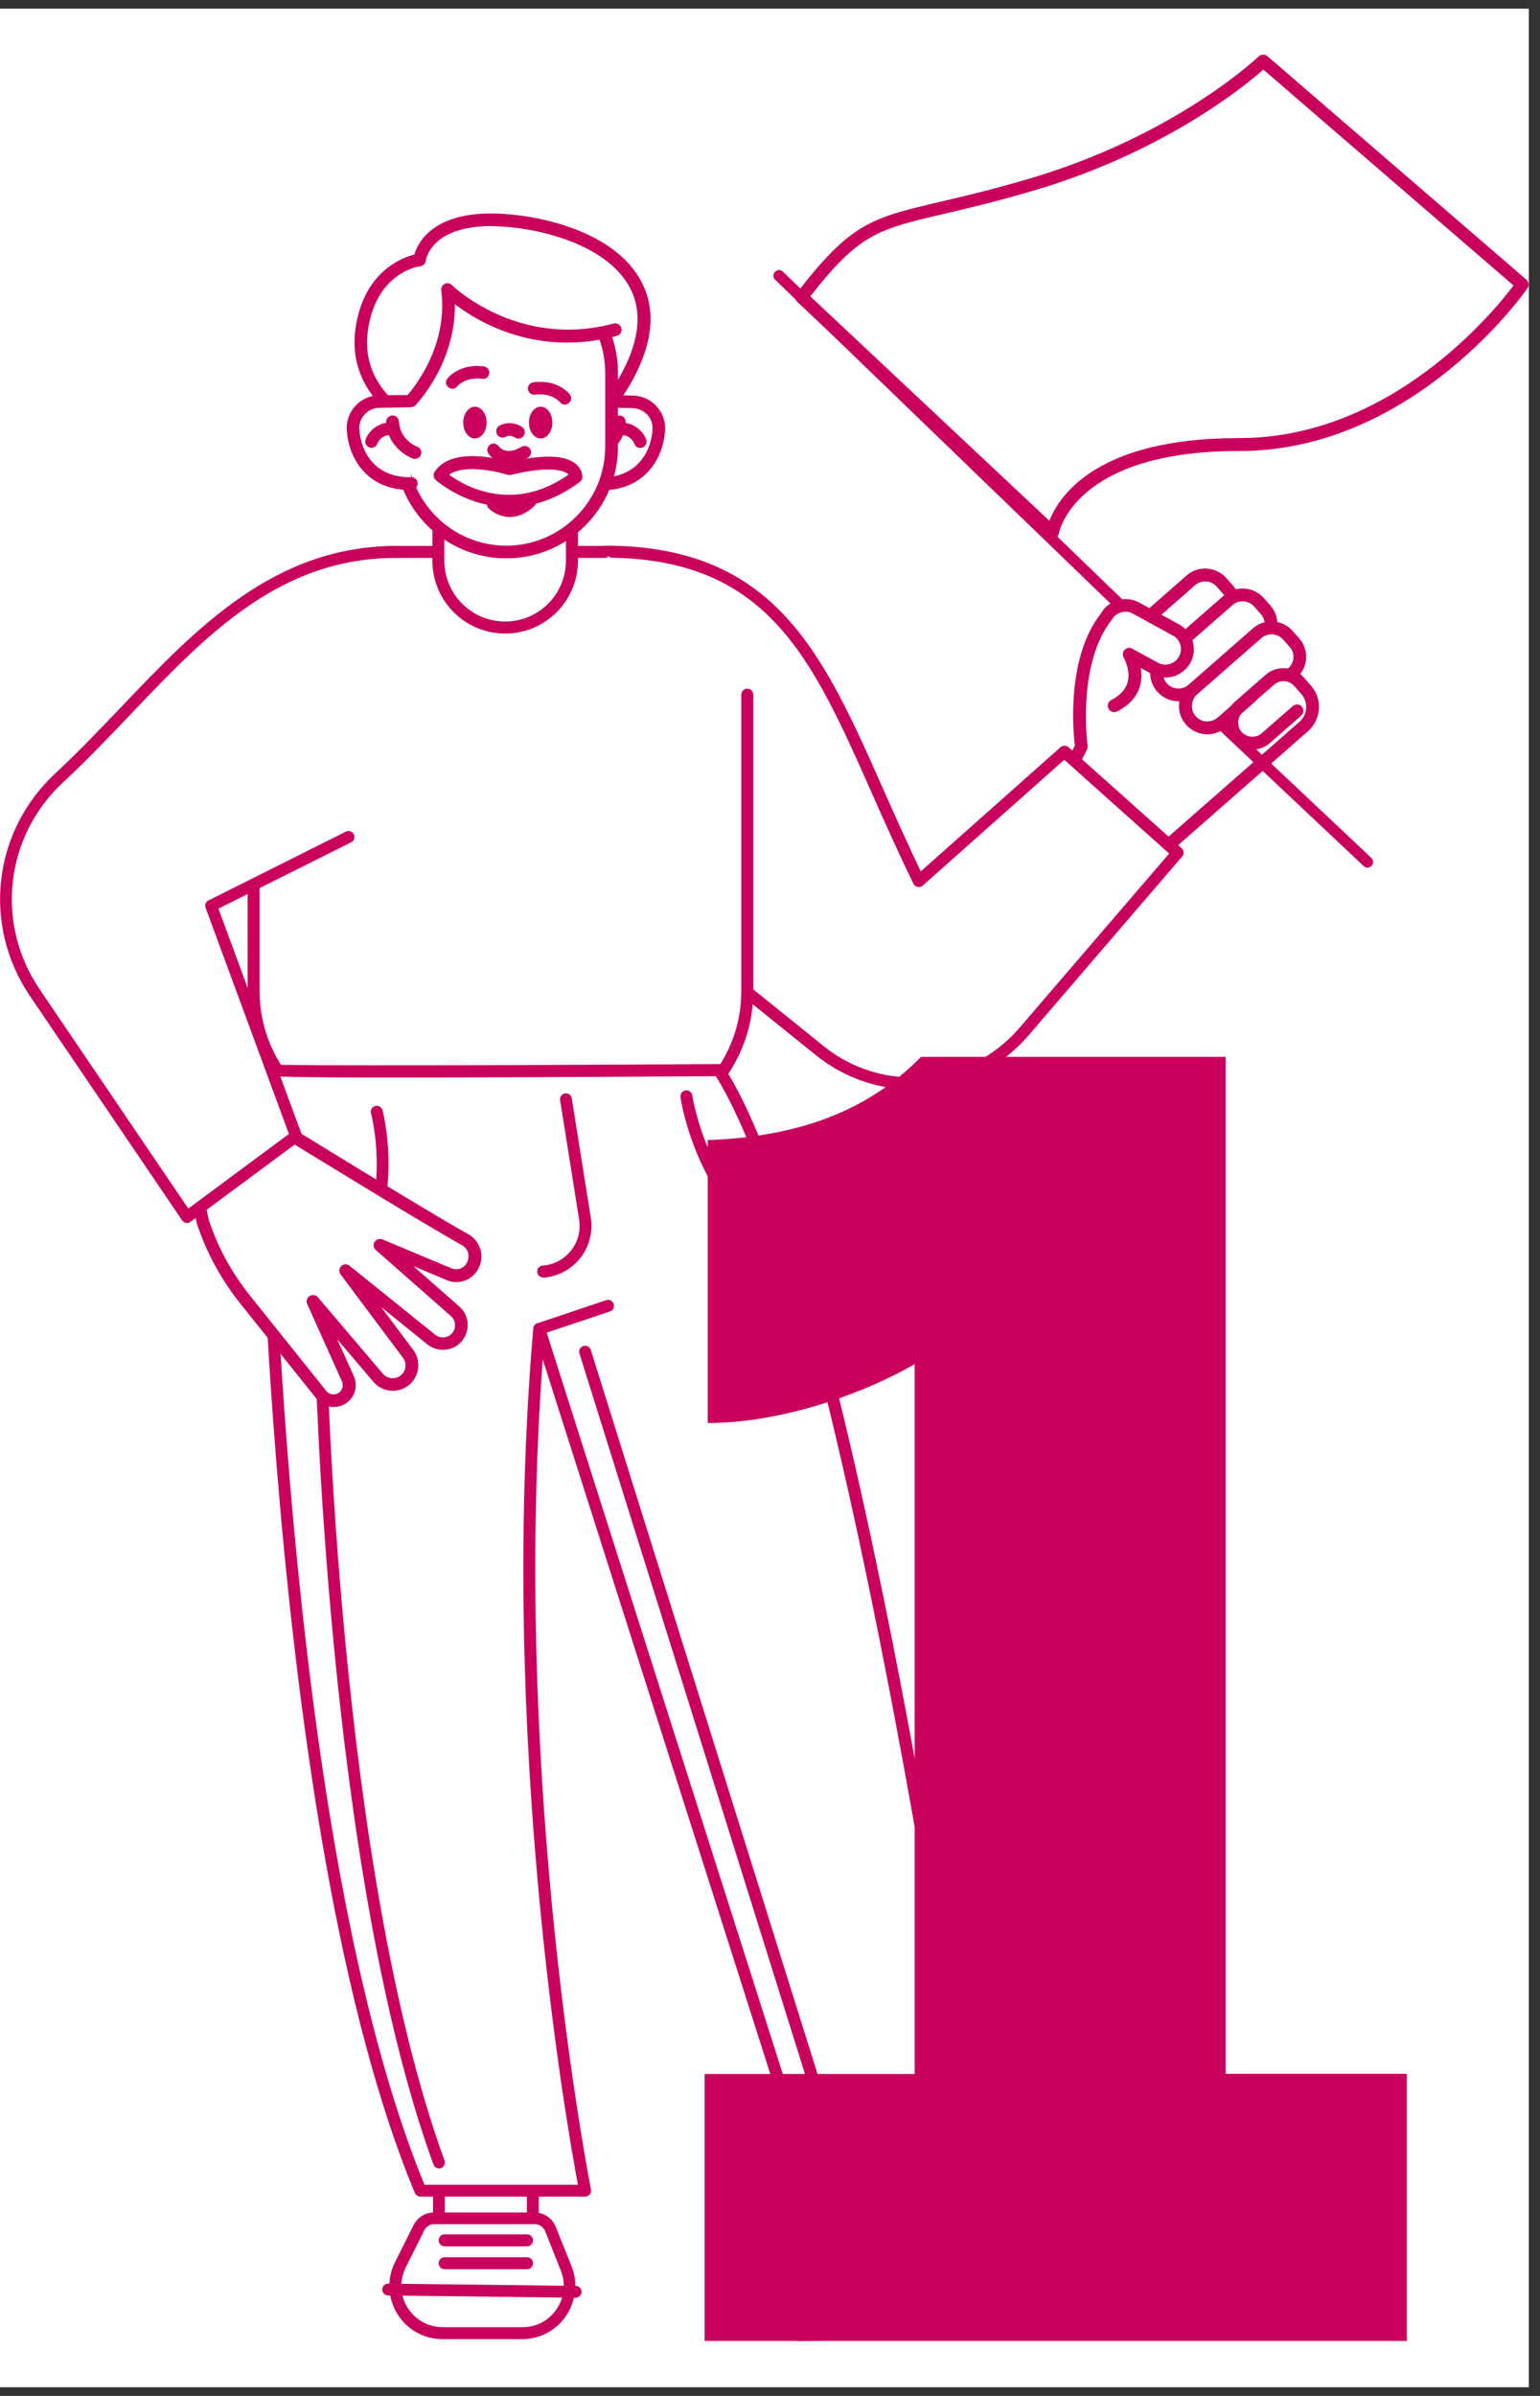 <?xml version="1.0" encoding="UTF-8"?>
<svg xmlns="http://www.w3.org/2000/svg" xmlns:xlink="http://www.w3.org/1999/xlink" width="90" zoomAndPan="magnify" viewBox="0 0 67.5 105" height="140" preserveAspectRatio="xMidYMid meet" version="1.0">
  <rect x="0" y="0" width="67.5" height="105" fill="#333333" stroke="none"/>
  <defs>
    <clipPath id="95f0840dc9">
      <path d="M 0 0.387 L 67.004 0.387 L 67.004 104.613 L 0 104.613 Z M 0 0.387 " clip-rule="nonzero"></path>
    </clipPath>
    <clipPath id="5358635349">
      <path d="M 35 2.156 L 67 2.156 L 67 24 L 35 24 Z M 35 2.156 " clip-rule="nonzero"></path>
    </clipPath>
    <clipPath id="6e8199cacf">
      <path d="M 34 2.156 L 67 2.156 L 67 24 L 34 24 Z M 34 2.156 " clip-rule="nonzero"></path>
    </clipPath>
    <clipPath id="3b35858dad">
      <path d="M 17 97 L 25 97 L 25 102.66 L 17 102.66 Z M 17 97 " clip-rule="nonzero"></path>
    </clipPath>
    <clipPath id="dd3b53993a">
      <path d="M 17 96 L 26 96 L 26 102.66 L 17 102.66 Z M 17 96 " clip-rule="nonzero"></path>
    </clipPath>
    <clipPath id="6600a27358">
      <path d="M 34 97 L 49 97 L 49 102.66 L 34 102.66 Z M 34 97 " clip-rule="nonzero"></path>
    </clipPath>
    <clipPath id="30cdc4a313">
      <path d="M 33 97 L 50 97 L 50 102.66 L 33 102.66 Z M 33 97 " clip-rule="nonzero"></path>
    </clipPath>
    <clipPath id="45a14037af">
      <path d="M 30 46 L 62 46 L 62 102.66 L 30 102.66 Z M 30 46 " clip-rule="nonzero"></path>
    </clipPath>
  </defs>
  <g clip-path="url(#95f0840dc9)">
    <path fill="#ffffff" d="M 0 0.387 L 67.004 0.387 L 67.004 104.613 L 0 104.613 Z M 0 0.387 " fill-opacity="1" fill-rule="nonzero"></path>
    <path fill="#ffffff" d="M 0 0.387 L 67.004 0.387 L 67.004 104.613 L 0 104.613 Z M 0 0.387 " fill-opacity="1" fill-rule="nonzero"></path>
  </g>
  <path fill="#ca005d" d="M 50.402 28.027 C 50.34 28.027 50.277 28 50.23 27.953 L 33.973 12.258 C 33.875 12.164 33.875 12.008 33.973 11.91 C 34.066 11.812 34.223 11.805 34.32 11.91 L 50.578 27.605 C 50.676 27.699 50.676 27.855 50.578 27.953 C 50.531 28.008 50.465 28.035 50.402 28.035 Z M 50.402 28.027 " fill-opacity="1" fill-rule="nonzero"></path>
  <g clip-path="url(#5358635349)">
    <path fill="#ffffff" d="M 55.367 2.676 C 55.367 2.676 51.773 6.148 45.242 8.078 C 38.711 10 38.266 8.957 35.137 13.02 L 46.148 23.34 C 46.148 23.34 46.707 19.477 54.324 19.484 C 61.938 19.488 66.727 12.473 66.727 12.473 Z M 55.367 2.676 " fill-opacity="1" fill-rule="nonzero"></path>
  </g>
  <g clip-path="url(#6e8199cacf)">
    <path fill="#ca005d" d="M 46.141 23.625 C 46.07 23.625 46.004 23.598 45.949 23.551 L 34.945 13.23 C 34.84 13.129 34.828 12.965 34.914 12.855 C 37.301 9.758 38.207 9.547 41.207 8.844 C 42.223 8.609 43.496 8.309 45.164 7.816 C 51.543 5.926 55.137 2.504 55.172 2.473 C 55.277 2.375 55.441 2.367 55.551 2.461 L 66.906 12.258 C 67.012 12.348 67.035 12.512 66.949 12.633 C 66.906 12.703 61.996 19.766 54.324 19.766 C 54.312 19.766 54.297 19.766 54.285 19.766 C 47.066 19.766 46.418 23.348 46.41 23.383 C 46.398 23.484 46.324 23.57 46.227 23.605 C 46.195 23.617 46.168 23.617 46.133 23.617 Z M 35.512 12.984 L 45.996 22.824 C 46.418 21.742 48.062 19.199 54.285 19.199 C 54.297 19.199 54.312 19.199 54.324 19.199 C 60.965 19.199 65.48 13.656 66.34 12.512 L 55.375 3.051 C 54.543 3.785 51.012 6.668 45.32 8.348 C 43.641 8.844 42.359 9.141 41.332 9.383 C 38.477 10.051 37.664 10.242 35.512 12.992 Z M 35.512 12.984 " fill-opacity="1" fill-rule="nonzero"></path>
  </g>
  <path fill="#ffffff" d="M 51.062 27.332 L 49.441 26.578 L 48.746 26.762 L 47.98 27.758 L 47.133 29.824 L 47.348 32.777 L 46.461 34.609 L 49.582 38.488 L 57.168 31.832 L 57.645 30.906 L 56.957 29.871 L 55.605 28.82 Z M 51.062 27.332 " fill-opacity="1" fill-rule="nonzero"></path>
  <path fill="#ffffff" d="M 51.457 28.633 C 51.062 28.98 50.453 28.938 50.105 28.539 C 49.758 28.145 49.797 27.535 50.191 27.188 L 52.184 25.434 C 52.578 25.086 53.191 25.125 53.539 25.52 L 53.824 25.848 C 54.168 26.234 54.129 26.832 53.742 27.176 L 53.617 27.277 " fill-opacity="1" fill-rule="nonzero"></path>
  <path fill="#ca005d" d="M 50.828 29.148 C 50.48 29.148 50.137 29.004 49.895 28.73 C 49.441 28.219 49.496 27.43 50.008 26.977 L 52 25.227 C 52.512 24.773 53.301 24.824 53.754 25.336 L 54.043 25.664 C 54.488 26.172 54.438 26.945 53.93 27.383 L 53.805 27.488 C 53.688 27.586 53.512 27.582 53.414 27.461 C 53.312 27.344 53.32 27.168 53.438 27.07 L 53.562 26.965 C 53.832 26.727 53.867 26.309 53.621 26.039 L 53.332 25.711 C 53.086 25.43 52.656 25.402 52.375 25.652 L 50.379 27.402 C 50.098 27.652 50.074 28.078 50.316 28.363 C 50.566 28.645 50.992 28.672 51.273 28.426 C 51.391 28.328 51.57 28.336 51.668 28.453 C 51.773 28.57 51.758 28.75 51.641 28.848 C 51.406 29.051 51.117 29.156 50.828 29.156 Z M 50.828 29.148 " fill-opacity="1" fill-rule="nonzero"></path>
  <path fill="#ffffff" d="M 52.289 30.219 C 51.898 30.566 51.285 30.527 50.938 30.129 C 50.59 29.734 50.629 29.125 51.023 28.773 L 53.832 26.312 C 54.227 25.965 54.836 26.008 55.184 26.398 L 55.473 26.727 C 55.816 27.113 55.773 27.711 55.387 28.055 L 55.27 28.16 " fill-opacity="1" fill-rule="nonzero"></path>
  <path fill="#ca005d" d="M 51.66 30.73 C 51.66 30.73 51.609 30.73 51.574 30.73 C 51.246 30.711 50.945 30.559 50.723 30.312 C 50.27 29.801 50.32 29.012 50.832 28.559 L 53.641 26.098 C 54.152 25.645 54.941 25.699 55.395 26.211 L 55.684 26.539 C 56.129 27.043 56.078 27.816 55.57 28.258 L 55.445 28.363 C 55.328 28.469 55.152 28.453 55.055 28.336 C 54.949 28.219 54.961 28.039 55.078 27.941 L 55.203 27.836 C 55.48 27.602 55.508 27.18 55.262 26.91 L 54.973 26.582 C 54.727 26.301 54.297 26.273 54.016 26.523 L 51.207 28.984 C 50.926 29.234 50.898 29.66 51.141 29.945 C 51.262 30.082 51.426 30.16 51.609 30.172 C 51.793 30.191 51.961 30.129 52.102 30.008 C 52.219 29.91 52.395 29.918 52.492 30.035 C 52.598 30.152 52.586 30.332 52.469 30.43 C 52.238 30.625 51.957 30.738 51.652 30.738 Z M 51.66 30.73 " fill-opacity="1" fill-rule="nonzero"></path>
  <path fill="#ffffff" d="M 56.531 29.602 L 56.648 29.496 C 57.035 29.156 57.074 28.566 56.734 28.172 L 56.445 27.844 C 56.098 27.449 55.488 27.41 55.094 27.758 L 52.285 30.219 C 51.891 30.566 51.844 31.176 52.199 31.57 C 52.547 31.965 53.156 32.004 53.551 31.656 L 54.855 30.508 " fill-opacity="1" fill-rule="nonzero"></path>
  <path fill="#ca005d" d="M 52.922 32.176 C 52.922 32.176 52.867 32.176 52.836 32.176 C 52.508 32.156 52.199 32.004 51.98 31.754 C 51.766 31.504 51.652 31.191 51.68 30.855 C 51.699 30.527 51.852 30.227 52.102 30.004 L 54.91 27.543 C 55.422 27.09 56.207 27.141 56.66 27.652 L 56.949 27.98 C 57.391 28.488 57.344 29.254 56.84 29.699 L 56.715 29.805 C 56.594 29.902 56.418 29.891 56.32 29.781 C 56.215 29.66 56.227 29.484 56.348 29.387 L 56.473 29.281 C 56.738 29.043 56.773 28.625 56.531 28.355 L 56.242 28.027 C 55.992 27.746 55.566 27.719 55.281 27.969 L 52.473 30.43 C 52.336 30.547 52.258 30.711 52.246 30.895 C 52.23 31.078 52.289 31.25 52.41 31.387 C 52.527 31.523 52.691 31.605 52.875 31.617 C 53.051 31.617 53.23 31.57 53.367 31.453 L 54.672 30.305 C 54.789 30.207 54.969 30.211 55.066 30.332 C 55.172 30.449 55.16 30.625 55.039 30.723 L 53.734 31.871 C 53.504 32.07 53.223 32.18 52.922 32.18 Z M 52.922 32.176 " fill-opacity="1" fill-rule="nonzero"></path>
  <path fill="#ffffff" d="M 48.984 28.363 L 50.926 29.367 L 51.734 29.188 L 52.121 28.422 L 51.551 27.605 L 49.797 26.648 Z M 48.984 28.363 " fill-opacity="1" fill-rule="nonzero"></path>
  <path fill="#ca005d" d="M 49.582 38.77 C 49.582 38.77 49.566 38.77 49.555 38.77 C 49.477 38.762 49.41 38.723 49.355 38.664 L 46.238 34.785 C 46.176 34.703 46.16 34.582 46.207 34.484 L 47.113 32.672 C 47.039 32.082 46.727 28.801 48.27 26.867 C 48.398 26.617 48.66 26.406 48.984 26.309 C 49.305 26.211 49.641 26.25 49.93 26.406 L 51.68 27.363 C 51.969 27.523 52.18 27.785 52.277 28.098 C 52.371 28.422 52.336 28.754 52.18 29.043 C 52.02 29.332 51.758 29.543 51.438 29.641 C 51.117 29.734 50.781 29.699 50.492 29.543 L 50 29.273 C 50.039 29.512 50.047 29.785 49.969 30.062 C 49.836 30.527 49.5 30.906 48.969 31.176 C 48.832 31.25 48.66 31.195 48.59 31.059 C 48.516 30.922 48.57 30.75 48.707 30.68 C 49.09 30.48 49.332 30.227 49.422 29.91 C 49.574 29.379 49.258 28.828 49.254 28.82 C 49.188 28.711 49.207 28.57 49.293 28.48 C 49.375 28.387 49.516 28.367 49.625 28.426 L 50.754 29.043 C 50.914 29.129 51.098 29.148 51.273 29.098 C 51.449 29.043 51.59 28.934 51.68 28.77 C 51.766 28.609 51.785 28.426 51.734 28.25 C 51.68 28.078 51.57 27.934 51.406 27.852 L 49.652 26.891 C 49.496 26.805 49.312 26.785 49.133 26.84 C 48.957 26.891 48.82 27.004 48.727 27.168 C 47.191 29.109 47.664 32.641 47.672 32.68 C 47.676 32.738 47.672 32.793 47.645 32.844 L 46.777 34.57 L 49.602 38.082 L 56.965 31.625 C 57.133 31.473 57.238 31.262 57.25 31.039 C 57.266 30.809 57.191 30.594 57.043 30.422 L 56.727 30.062 C 56.496 29.805 56.102 29.781 55.848 30.004 L 54.48 31.195 C 54.227 31.426 54.199 31.82 54.422 32.078 C 54.652 32.332 55.047 32.359 55.301 32.137 L 56.668 30.941 C 56.785 30.844 56.965 30.848 57.062 30.969 C 57.16 31.086 57.152 31.262 57.035 31.359 L 55.672 32.555 C 55.18 32.988 54.43 32.938 53.996 32.445 C 53.562 31.953 53.617 31.203 54.109 30.77 L 55.473 29.574 C 55.965 29.145 56.715 29.195 57.148 29.688 L 57.461 30.047 C 57.711 30.332 57.836 30.699 57.809 31.07 C 57.785 31.445 57.613 31.793 57.332 32.043 L 49.746 38.699 C 49.691 38.742 49.625 38.77 49.559 38.77 Z M 49.582 38.77 " fill-opacity="1" fill-rule="nonzero"></path>
  <path fill="#ca005d" d="M 59.941 38.023 C 59.883 38.023 59.816 38.004 59.773 37.957 L 53.301 31.859 C 53.203 31.77 53.195 31.609 53.289 31.512 C 53.379 31.414 53.539 31.406 53.637 31.5 L 60.105 37.594 C 60.203 37.688 60.211 37.844 60.121 37.941 C 60.074 37.996 60.008 38.023 59.941 38.023 Z M 59.941 38.023 " fill-opacity="1" fill-rule="nonzero"></path>
  <path fill="#ffffff" d="M 26.5 24.188 C 35.301 24.188 36.363 30.652 40.254 38.625 L 46.633 32.957 L 51.594 37.387 L 44.863 45.223 C 42.59 47.867 38.633 48.227 35.918 46.043 L 28.027 39.688 " fill-opacity="1" fill-rule="nonzero"></path>
  <path fill="#ca005d" d="M 39.98 47.742 C 38.504 47.742 37.012 47.25 35.766 46.246 L 27.879 39.891 C 27.766 39.801 27.746 39.637 27.84 39.523 C 27.93 39.414 28.094 39.395 28.207 39.484 L 36.094 45.84 C 38.711 47.949 42.484 47.602 44.68 45.051 L 51.246 37.406 L 46.648 33.297 L 40.445 38.809 C 40.387 38.863 40.301 38.887 40.223 38.867 C 40.145 38.855 40.078 38.805 40.039 38.73 C 39.375 37.371 38.797 36.074 38.238 34.812 C 35.574 28.789 33.645 24.438 26.512 24.438 C 26.367 24.438 26.25 24.32 26.25 24.176 C 26.25 24.031 26.367 23.914 26.512 23.914 C 33.988 23.914 36.074 28.633 38.719 34.598 C 39.23 35.75 39.762 36.945 40.359 38.188 L 46.484 32.746 C 46.582 32.66 46.73 32.66 46.832 32.746 L 51.793 37.176 C 51.898 37.266 51.91 37.43 51.816 37.535 L 45.086 45.371 C 43.754 46.922 41.883 47.723 40 47.723 Z M 39.98 47.742 " fill-opacity="1" fill-rule="nonzero"></path>
  <path fill="#ffffff" d="M 32.754 30.441 L 32.754 43.449 C 32.754 46.887 29.938 49.703 26.5 49.703 L 17.363 49.703 C 13.926 49.703 11.109 46.887 11.109 43.449 L 11.109 30.441 C 11.109 27.004 13.926 24.188 17.363 24.188 L 26.5 24.188 " fill-opacity="1" fill-rule="nonzero"></path>
  <path fill="#ca005d" d="M 26.5 49.961 L 17.371 49.961 C 13.781 49.961 10.855 47.039 10.855 43.441 L 10.855 30.438 C 10.855 26.848 13.773 23.926 17.371 23.926 L 26.5 23.926 C 26.645 23.926 26.762 24.043 26.762 24.188 C 26.762 24.332 26.645 24.449 26.5 24.449 L 17.371 24.449 C 14.062 24.449 11.379 27.141 11.379 30.441 L 11.379 43.449 C 11.379 46.758 14.07 49.441 17.371 49.441 L 26.5 49.441 C 29.809 49.441 32.492 46.75 32.492 43.449 L 32.492 30.441 C 32.492 30.297 32.609 30.18 32.754 30.18 C 32.898 30.18 33.016 30.297 33.016 30.441 L 33.016 43.449 C 33.016 47.039 30.098 49.965 26.5 49.965 Z M 26.5 49.961 " fill-opacity="1" fill-rule="nonzero"></path>
  <path fill="#ffffff" d="M 22.141 27.504 C 20.527 27.504 19.215 26.191 19.215 24.574 L 19.215 18.723 C 19.215 17.105 20.527 15.793 22.141 15.793 C 23.758 15.793 25.07 17.105 25.07 18.723 L 25.07 24.574 C 25.07 26.191 23.758 27.504 22.141 27.504 " fill-opacity="1" fill-rule="nonzero"></path>
  <path fill="#ca005d" d="M 22.141 27.766 C 20.383 27.766 18.953 26.336 18.953 24.574 L 18.953 18.723 C 18.953 16.961 20.383 15.531 22.141 15.531 C 23.902 15.531 25.332 16.961 25.332 18.723 L 25.332 24.574 C 25.332 26.336 23.902 27.766 22.141 27.766 Z M 22.141 16.059 C 20.672 16.059 19.477 17.25 19.477 18.723 L 19.477 24.574 C 19.477 26.047 20.672 27.238 22.141 27.238 C 23.613 27.238 24.805 26.047 24.805 24.574 L 24.805 18.723 C 24.805 17.25 23.613 16.059 22.141 16.059 Z M 22.141 16.059 " fill-opacity="1" fill-rule="nonzero"></path>
  <path fill="#ffffff" d="M 17.98 18.414 C 17.98 18.414 15.449 17.188 15.855 14.41 C 16.262 11.633 18.387 11.383 18.387 11.383 C 18.387 11.383 18.59 9.586 21.656 9.625 C 24.723 9.664 30.969 11.59 26.887 17.469 C 22.805 23.348 17.98 18.406 17.98 18.406 " fill-opacity="1" fill-rule="nonzero"></path>
  <path fill="#ca005d" d="M 22.293 20.633 C 19.938 20.633 18.094 18.906 17.816 18.637 C 17.465 18.445 15.188 17.102 15.586 14.371 C 15.945 11.93 17.586 11.301 18.16 11.156 C 18.316 10.637 18.961 9.312 21.664 9.355 C 23.375 9.383 26.926 10.039 28.129 12.375 C 28.875 13.824 28.535 15.598 27.117 17.633 C 25.836 19.477 24.348 20.48 22.691 20.617 C 22.562 20.633 22.43 20.637 22.301 20.637 Z M 21.551 9.906 C 18.895 9.906 18.672 11.359 18.664 11.426 C 18.645 11.547 18.547 11.648 18.422 11.668 C 18.344 11.672 16.5 11.938 16.129 14.457 C 15.758 16.996 18.008 18.125 18.098 18.172 C 18.125 18.184 18.152 18.203 18.18 18.223 C 18.199 18.242 20.219 20.266 22.641 20.066 C 24.125 19.941 25.477 19.016 26.652 17.316 C 27.941 15.461 28.27 13.879 27.621 12.633 C 26.617 10.684 23.5 9.941 21.645 9.914 C 21.609 9.914 21.578 9.914 21.543 9.914 Z M 21.551 9.906 " fill-opacity="1" fill-rule="nonzero"></path>
  <path fill="#ffffff" d="M 26.395 17.574 L 27.734 17.598 C 28.391 17.613 28.906 18.164 28.875 18.82 C 28.816 19.871 28.129 21.227 26.324 21.188 " fill-opacity="1" fill-rule="nonzero"></path>
  <path fill="#ca005d" d="M 26.395 21.473 C 26.395 21.473 26.344 21.473 26.316 21.473 C 26.164 21.473 26.039 21.34 26.047 21.188 C 26.047 21.039 26.164 20.898 26.328 20.922 C 27.902 20.953 28.547 19.805 28.602 18.812 C 28.613 18.578 28.535 18.348 28.371 18.176 C 28.207 18 27.977 17.895 27.734 17.887 L 26.395 17.863 C 26.242 17.863 26.117 17.73 26.125 17.578 C 26.125 17.43 26.242 17.305 26.406 17.312 L 27.746 17.336 C 28.141 17.344 28.516 17.516 28.777 17.805 C 29.039 18.09 29.176 18.461 29.152 18.852 C 29.07 20.172 28.191 21.484 26.395 21.484 Z M 26.395 21.473 " fill-opacity="1" fill-rule="nonzero"></path>
  <path fill="#ffffff" d="M 26.164 19.836 C 26.164 19.836 27.082 19.504 27.145 18.492 " fill-opacity="1" fill-rule="nonzero"></path>
  <path fill="#ca005d" d="M 26.164 20.113 C 26.055 20.113 25.949 20.039 25.902 19.93 C 25.852 19.785 25.922 19.629 26.066 19.574 C 26.098 19.562 26.82 19.281 26.867 18.473 C 26.875 18.32 27.004 18.203 27.164 18.211 C 27.312 18.215 27.43 18.348 27.426 18.504 C 27.352 19.68 26.309 20.078 26.262 20.094 C 26.23 20.105 26.199 20.113 26.164 20.113 Z M 26.164 20.113 " fill-opacity="1" fill-rule="nonzero"></path>
  <path fill="#ffffff" d="M 28.062 19.352 C 28.062 19.352 27.844 18.766 27.203 18.801 " fill-opacity="1" fill-rule="nonzero"></path>
  <path fill="#ca005d" d="M 28.062 19.629 C 27.949 19.629 27.844 19.562 27.805 19.449 C 27.793 19.41 27.637 19.051 27.223 19.074 C 27.07 19.082 26.938 18.965 26.934 18.812 C 26.926 18.664 27.043 18.531 27.195 18.523 C 27.852 18.5 28.227 18.992 28.324 19.258 C 28.375 19.402 28.305 19.562 28.16 19.613 C 28.129 19.629 28.094 19.633 28.062 19.633 Z M 28.062 19.629 " fill-opacity="1" fill-rule="nonzero"></path>
  <path fill="#ffffff" d="M 22.188 24.188 C 19.641 24.188 17.574 22.121 17.574 19.574 L 17.574 16.332 C 17.574 13.785 19.641 11.719 22.188 11.719 C 24.734 11.719 26.801 13.785 26.801 16.332 L 26.801 19.574 C 26.801 22.121 24.734 24.188 22.188 24.188 " fill-opacity="1" fill-rule="nonzero"></path>
  <path fill="#ca005d" d="M 22.188 24.465 C 19.492 24.465 17.301 22.273 17.301 19.574 L 17.301 16.332 C 17.301 13.637 19.492 11.445 22.188 11.445 C 24.887 11.445 27.082 13.637 27.082 16.332 L 27.082 19.574 C 27.082 22.273 24.891 24.465 22.188 24.465 Z M 22.188 11.996 C 19.793 11.996 17.852 13.945 17.852 16.332 L 17.852 19.574 C 17.852 21.965 19.801 23.914 22.188 23.914 C 24.578 23.914 26.527 21.965 26.527 19.574 L 26.527 16.332 C 26.527 13.945 24.578 11.996 22.188 11.996 Z M 22.188 11.996 " fill-opacity="1" fill-rule="nonzero"></path>
  <path fill="#ffffff" d="M 22.188 24.188 C 19.641 24.188 17.574 22.121 17.574 19.574 L 17.574 16.332 C 17.574 13.785 19.641 11.719 22.188 11.719 C 24.734 11.719 26.801 13.785 26.801 16.332 L 26.801 19.574 C 26.801 22.121 24.734 24.188 22.188 24.188 " fill-opacity="1" fill-rule="nonzero"></path>
  <path fill="#ca005d" d="M 22.188 24.465 C 19.492 24.465 17.301 22.273 17.301 19.574 L 17.301 16.332 C 17.301 13.637 19.492 11.445 22.188 11.445 C 24.887 11.445 27.082 13.637 27.082 16.332 L 27.082 19.574 C 27.082 22.273 24.891 24.465 22.188 24.465 Z M 22.188 11.996 C 19.793 11.996 17.852 13.945 17.852 16.332 L 17.852 19.574 C 17.852 21.965 19.801 23.914 22.188 23.914 C 24.578 23.914 26.527 21.965 26.527 19.574 L 26.527 16.332 C 26.527 13.945 24.578 11.996 22.188 11.996 Z M 22.188 11.996 " fill-opacity="1" fill-rule="nonzero"></path>
  <path fill="#ca005d" d="M 21.328 18.52 C 21.328 18.906 21.098 19.215 20.816 19.215 C 20.535 19.215 20.305 18.906 20.305 18.52 C 20.305 18.133 20.535 17.824 20.816 17.824 C 21.098 17.824 21.328 18.133 21.328 18.52 " fill-opacity="1" fill-rule="nonzero"></path>
  <path fill="#ca005d" d="M 24.211 18.52 C 24.211 18.906 23.98 19.215 23.699 19.215 C 23.414 19.215 23.184 18.906 23.184 18.52 C 23.184 18.133 23.414 17.824 23.699 17.824 C 23.98 17.824 24.211 18.133 24.211 18.52 " fill-opacity="1" fill-rule="nonzero"></path>
  <path fill="#ffffff" d="M 19.824 16.758 C 19.824 16.758 20.254 16.207 21.172 16.328 " fill-opacity="1" fill-rule="nonzero"></path>
  <path fill="#ca005d" d="M 19.824 17.035 C 19.766 17.035 19.707 17.016 19.656 16.977 C 19.535 16.883 19.512 16.707 19.609 16.59 C 19.629 16.562 20.148 15.914 21.211 16.059 C 21.359 16.078 21.465 16.215 21.445 16.367 C 21.426 16.516 21.289 16.629 21.137 16.602 C 20.395 16.504 20.047 16.922 20.043 16.93 C 19.988 17.004 19.902 17.035 19.824 17.035 Z M 19.824 17.035 " fill-opacity="1" fill-rule="nonzero"></path>
  <path fill="#ffffff" d="M 24.762 17.449 C 24.762 17.449 24.332 16.898 23.414 17.016 " fill-opacity="1" fill-rule="nonzero"></path>
  <path fill="#ca005d" d="M 24.762 17.73 C 24.684 17.73 24.598 17.699 24.543 17.625 C 24.523 17.605 24.184 17.199 23.449 17.297 C 23.297 17.316 23.16 17.211 23.141 17.062 C 23.121 16.91 23.227 16.773 23.375 16.754 C 24.445 16.609 24.957 17.258 24.977 17.285 C 25.07 17.402 25.051 17.578 24.926 17.672 C 24.871 17.711 24.812 17.73 24.754 17.73 Z M 24.762 17.73 " fill-opacity="1" fill-rule="nonzero"></path>
  <path fill="#ffffff" d="M 17.957 17.574 L 16.617 17.598 C 15.961 17.613 15.441 18.164 15.473 18.82 C 15.535 19.871 16.223 21.227 18.027 21.188 " fill-opacity="1" fill-rule="nonzero"></path>
  <path fill="#ca005d" d="M 17.957 21.473 C 16.156 21.473 15.277 20.16 15.199 18.84 C 15.18 18.453 15.309 18.078 15.574 17.789 C 15.836 17.5 16.215 17.332 16.602 17.324 L 17.941 17.297 C 18.113 17.297 18.223 17.414 18.223 17.566 C 18.223 17.719 18.105 17.848 17.957 17.848 L 16.617 17.875 C 16.375 17.875 16.145 17.98 15.98 18.164 C 15.816 18.34 15.738 18.57 15.75 18.809 C 15.809 19.785 16.418 20.914 17.957 20.914 C 17.98 20.914 18.008 20.914 18.027 20.914 C 18.18 20.914 18.305 21.031 18.305 21.184 C 18.305 21.332 18.184 21.465 18.035 21.465 C 18.008 21.465 17.98 21.465 17.957 21.465 Z M 17.957 21.473 " fill-opacity="1" fill-rule="nonzero"></path>
  <path fill="#ffffff" d="M 18.184 19.836 C 18.184 19.836 17.266 19.504 17.207 18.492 " fill-opacity="1" fill-rule="nonzero"></path>
  <path fill="#ca005d" d="M 18.184 20.113 C 18.184 20.113 18.121 20.113 18.086 20.094 C 18.039 20.074 16.996 19.68 16.926 18.504 C 16.918 18.355 17.031 18.223 17.188 18.211 C 17.34 18.184 17.469 18.316 17.484 18.473 C 17.535 19.285 18.25 19.566 18.285 19.574 C 18.426 19.629 18.5 19.793 18.449 19.93 C 18.406 20.039 18.305 20.105 18.191 20.105 Z M 18.184 20.113 " fill-opacity="1" fill-rule="nonzero"></path>
  <path fill="#ffffff" d="M 16.289 19.352 C 16.289 19.352 16.504 18.766 17.148 18.801 " fill-opacity="1" fill-rule="nonzero"></path>
  <path fill="#ca005d" d="M 16.289 19.629 C 16.289 19.629 16.223 19.629 16.191 19.609 C 16.047 19.555 15.973 19.398 16.027 19.254 C 16.125 18.984 16.5 18.492 17.156 18.52 C 17.305 18.523 17.422 18.656 17.418 18.809 C 17.41 18.957 17.277 19.082 17.129 19.07 C 16.676 19.051 16.543 19.438 16.543 19.438 C 16.504 19.547 16.398 19.621 16.281 19.621 Z M 16.289 19.629 " fill-opacity="1" fill-rule="nonzero"></path>
  <path fill="#ffffff" d="M 22.34 20.539 C 22.34 20.539 19.969 19.785 19.273 20.836 C 19.273 20.836 22.023 23.316 25.246 20.906 C 25.246 20.906 25.305 19.824 22.34 20.539 " fill-opacity="1" fill-rule="nonzero"></path>
  <path fill="#ca005d" d="M 22.34 22.227 C 20.441 22.227 19.117 21.051 19.098 21.039 C 19 20.945 18.98 20.797 19.051 20.676 C 19.785 19.562 21.871 20.105 22.352 20.242 C 23.797 19.91 24.766 19.938 25.238 20.328 C 25.535 20.578 25.527 20.879 25.527 20.914 C 25.527 20.992 25.48 21.07 25.418 21.117 C 24.312 21.945 23.258 22.219 22.34 22.219 Z M 19.68 20.801 C 20.352 21.293 22.465 22.52 24.918 20.801 C 24.906 20.781 24.887 20.77 24.859 20.75 C 24.695 20.633 24.129 20.395 22.406 20.809 C 22.359 20.82 22.305 20.816 22.254 20.809 C 21.707 20.637 20.297 20.344 19.68 20.809 Z M 19.68 20.801 " fill-opacity="1" fill-rule="nonzero"></path>
  <path fill="#ffffff" d="M 21.637 19.719 C 21.637 19.719 22.082 20.375 23 19.824 " fill-opacity="1" fill-rule="nonzero"></path>
  <path fill="#ca005d" d="M 22.305 20.324 C 21.852 20.324 21.539 20.074 21.406 19.875 C 21.32 19.75 21.355 19.574 21.48 19.488 C 21.605 19.402 21.773 19.438 21.859 19.555 C 21.914 19.629 22.215 19.969 22.855 19.582 C 22.988 19.504 23.16 19.547 23.238 19.68 C 23.316 19.812 23.277 19.98 23.145 20.059 C 22.832 20.25 22.551 20.324 22.305 20.324 Z M 22.305 20.324 " fill-opacity="1" fill-rule="nonzero"></path>
  <path fill="#ffffff" d="M 22.023 18.906 C 22.023 18.906 22.332 18.703 22.719 18.945 " fill-opacity="1" fill-rule="nonzero"></path>
  <path fill="#ca005d" d="M 22.719 19.219 C 22.668 19.219 22.621 19.207 22.574 19.176 C 22.352 19.035 22.195 19.121 22.176 19.137 C 22.043 19.215 21.871 19.176 21.793 19.043 C 21.715 18.918 21.75 18.746 21.871 18.668 C 22.043 18.559 22.445 18.438 22.871 18.707 C 23 18.789 23.043 18.957 22.957 19.09 C 22.902 19.176 22.812 19.219 22.719 19.219 Z M 22.719 19.219 " fill-opacity="1" fill-rule="nonzero"></path>
  <path fill="#ffffff" d="M 18.02 17.312 C 18.02 17.312 19.984 15.512 19.617 12.695 C 19.617 12.695 24.723 14.699 27.535 14.371 L 25.457 11.266 L 19.207 10.82 L 17.129 14.09 L 17.09 17.316 L 18.027 17.316 Z M 18.02 17.312 " fill-opacity="1" fill-rule="nonzero"></path>
  <path fill="#ca005d" d="M 22.363 22.66 C 21.953 22.66 21.609 22.461 21.426 22.285 C 21.316 22.18 21.309 22.004 21.414 21.891 C 21.52 21.781 21.695 21.773 21.801 21.879 C 21.898 21.969 22.426 22.391 23.047 21.762 C 23.16 21.656 23.328 21.656 23.441 21.762 C 23.555 21.871 23.555 22.043 23.441 22.152 C 23.074 22.52 22.691 22.652 22.363 22.652 Z M 18.02 17.828 C 17.957 17.828 17.883 17.805 17.832 17.75 C 17.719 17.645 17.719 17.469 17.824 17.355 C 17.844 17.336 19.688 15.367 19.34 12.723 C 19.328 12.605 19.387 12.492 19.492 12.441 C 19.598 12.387 19.727 12.41 19.805 12.492 C 19.832 12.52 22.691 15.301 26.895 14.18 C 27.039 14.141 27.195 14.227 27.234 14.379 C 27.273 14.52 27.188 14.68 27.039 14.719 C 23.559 15.656 20.988 14.133 19.938 13.332 C 19.969 15.895 18.297 17.664 18.223 17.75 C 18.172 17.809 18.098 17.836 18.027 17.836 Z M 18.02 17.828 " fill-opacity="1" fill-rule="nonzero"></path>
  <path fill="#ffffff" d="M 22.57 99.691 L 20.035 99.691 C 19.602 99.691 19.246 99.336 19.246 98.902 L 19.246 94.812 C 19.246 94.383 19.602 94.027 20.035 94.027 L 22.57 94.027 C 23 94.027 23.355 94.383 23.355 94.812 L 23.355 98.902 C 23.355 99.336 23 99.691 22.57 99.691 " fill-opacity="1" fill-rule="nonzero"></path>
  <path fill="#ca005d" d="M 22.562 99.953 L 20.027 99.953 C 19.453 99.953 18.98 99.48 18.98 98.902 L 18.98 94.812 C 18.98 94.238 19.453 93.766 20.027 93.766 L 22.562 93.766 C 23.141 93.766 23.613 94.238 23.613 94.812 L 23.613 98.902 C 23.613 99.48 23.141 99.953 22.562 99.953 Z M 20.027 94.281 C 19.738 94.281 19.496 94.52 19.496 94.809 L 19.496 98.895 C 19.496 99.184 19.734 99.422 20.027 99.422 L 22.562 99.422 C 22.852 99.422 23.094 99.184 23.094 98.895 L 23.094 94.809 C 23.094 94.52 22.855 94.281 22.562 94.281 Z M 20.027 94.281 " fill-opacity="1" fill-rule="nonzero"></path>
  <g clip-path="url(#3b35858dad)">
    <path fill="#ffffff" d="M 22.898 102.25 L 19.398 102.25 C 17.863 102.25 16.859 100.629 17.547 99.25 L 18.363 97.625 C 18.488 97.375 18.75 97.211 19.031 97.211 L 23.434 97.211 C 23.742 97.211 24.012 97.395 24.129 97.684 L 24.82 99.406 C 25.363 100.766 24.359 102.25 22.898 102.25 " fill-opacity="1" fill-rule="nonzero"></path>
  </g>
  <g clip-path="url(#dd3b53993a)">
    <path fill="#ca005d" d="M 22.898 102.512 L 19.398 102.512 C 18.586 102.512 17.844 102.098 17.418 101.41 C 16.992 100.719 16.949 99.867 17.312 99.145 L 18.125 97.52 C 18.297 97.176 18.645 96.961 19.023 96.961 L 23.43 96.961 C 23.84 96.961 24.211 97.211 24.359 97.59 L 25.051 99.316 C 25.34 100.039 25.246 100.844 24.812 101.488 C 24.379 102.133 23.656 102.512 22.883 102.512 Z M 19.031 97.473 C 18.848 97.473 18.676 97.578 18.598 97.742 L 17.785 99.367 C 17.504 99.934 17.527 100.598 17.863 101.129 C 18.199 101.664 18.77 101.988 19.406 101.988 L 22.902 101.988 C 23.512 101.988 24.059 101.699 24.398 101.191 C 24.742 100.688 24.805 100.07 24.582 99.508 L 23.895 97.781 C 23.82 97.598 23.645 97.473 23.441 97.473 Z M 19.031 97.473 " fill-opacity="1" fill-rule="nonzero"></path>
  </g>
  <path fill="#ca005d" d="M 25.227 100.695 L 17.012 100.598 C 16.867 100.598 16.754 100.477 16.754 100.332 C 16.754 100.188 16.898 100.062 17.016 100.078 L 25.234 100.176 C 25.379 100.176 25.488 100.293 25.488 100.438 C 25.488 100.582 25.371 100.695 25.227 100.695 Z M 25.227 100.695 " fill-opacity="1" fill-rule="nonzero"></path>
  <path fill="#ca005d" d="M 23.102 98.445 L 19.492 98.445 C 19.348 98.445 19.227 98.324 19.227 98.18 C 19.227 98.035 19.348 97.918 19.492 97.918 L 23.102 97.918 C 23.246 97.918 23.363 98.035 23.363 98.18 C 23.363 98.324 23.246 98.445 23.102 98.445 Z M 23.102 98.445 " fill-opacity="1" fill-rule="nonzero"></path>
  <path fill="#ca005d" d="M 23.102 99.449 L 19.492 99.449 C 19.348 99.449 19.227 99.328 19.227 99.184 C 19.227 99.039 19.348 98.922 19.492 98.922 L 23.102 98.922 C 23.246 98.922 23.363 99.039 23.363 99.184 C 23.363 99.328 23.246 99.449 23.102 99.449 Z M 23.102 99.449 " fill-opacity="1" fill-rule="nonzero"></path>
  <path fill="#ffffff" d="M 41.008 98.852 L 41.566 94.016 L 36.824 93.391 L 36.43 98.938 Z M 41.008 98.852 " fill-opacity="1" fill-rule="nonzero"></path>
  <path fill="#ca005d" d="M 36.43 99.191 C 36.355 99.191 36.289 99.164 36.238 99.113 C 36.188 99.059 36.16 98.988 36.168 98.914 L 36.555 93.371 C 36.555 93.297 36.594 93.234 36.645 93.188 C 36.699 93.141 36.77 93.121 36.844 93.129 L 41.586 93.75 C 41.727 93.77 41.828 93.895 41.809 94.039 L 41.254 98.875 C 41.238 99.008 41.129 99.105 40.996 99.105 L 36.414 99.191 Z M 41.008 98.852 Z M 37.059 93.68 L 36.711 98.668 L 40.781 98.594 L 41.285 94.238 L 37.066 93.68 Z M 37.059 93.68 " fill-opacity="1" fill-rule="nonzero"></path>
  <g clip-path="url(#6600a27358)">
    <path fill="#ffffff" d="M 48.32 100.496 L 42.105 97.27 L 35.543 97.328 L 34.219 100.938 C 33.969 101.621 34.48 102.34 35.207 102.328 L 47.961 102.055 C 48.812 102.031 49.082 100.891 48.32 100.496 " fill-opacity="1" fill-rule="nonzero"></path>
  </g>
  <g clip-path="url(#30cdc4a313)">
    <path fill="#ca005d" d="M 35.184 102.598 C 34.762 102.598 34.367 102.395 34.125 102.055 C 33.875 101.703 33.816 101.258 33.961 100.852 L 35.285 97.242 C 35.328 97.145 35.418 97.07 35.531 97.07 L 42.094 97.012 C 42.137 96.992 42.176 97.02 42.219 97.039 L 48.434 100.27 C 48.879 100.496 49.102 100.984 48.988 101.477 C 48.879 101.969 48.457 102.301 47.961 102.316 L 35.207 102.59 C 35.207 102.59 35.188 102.59 35.184 102.59 Z M 35.719 97.59 L 34.453 101.035 C 34.363 101.277 34.402 101.539 34.551 101.75 C 34.703 101.961 34.938 102.074 35.203 102.078 L 47.953 101.805 C 48.273 101.797 48.445 101.574 48.492 101.363 C 48.535 101.16 48.492 100.883 48.203 100.734 L 42.047 97.539 L 35.727 97.59 Z M 35.719 97.59 " fill-opacity="1" fill-rule="nonzero"></path>
  </g>
  <path fill="#ca005d" d="M 48.32 100.762 L 34.637 100.621 C 34.492 100.621 34.383 100.504 34.383 100.359 C 34.383 100.215 34.527 100.086 34.645 100.105 L 48.328 100.242 C 48.473 100.242 48.582 100.359 48.582 100.504 C 48.582 100.648 48.465 100.762 48.32 100.762 Z M 48.32 100.762 " fill-opacity="1" fill-rule="nonzero"></path>
  <path fill="#ca005d" d="M 41.824 99.027 C 41.746 99.027 41.672 98.996 41.621 98.93 C 41.527 98.816 41.547 98.652 41.66 98.562 L 43.734 96.895 C 43.844 96.805 44.008 96.824 44.102 96.934 C 44.191 97.047 44.172 97.211 44.062 97.301 L 41.988 98.969 C 41.941 99.008 41.883 99.027 41.824 99.027 Z M 41.824 99.027 " fill-opacity="1" fill-rule="nonzero"></path>
  <path fill="#ca005d" d="M 42.504 99.684 C 42.426 99.684 42.348 99.645 42.297 99.578 C 42.211 99.461 42.238 99.305 42.348 99.219 L 44.449 97.648 C 44.566 97.562 44.723 97.59 44.809 97.703 C 44.895 97.82 44.867 97.977 44.758 98.062 L 42.656 99.633 C 42.609 99.664 42.559 99.684 42.5 99.684 Z M 42.504 99.684 " fill-opacity="1" fill-rule="nonzero"></path>
  <path fill="#ffffff" d="M 11.562 46.902 C 11.562 46.902 11.723 79.891 18.434 96.008 L 25.652 96.008 C 25.652 96.008 21.957 77.711 23.637 58.242 L 35.727 96.18 L 42.945 96.18 C 42.945 96.18 37.398 56.043 31.527 46.902 C 31.527 46.902 11.445 47.02 11.562 46.902 " fill-opacity="1" fill-rule="nonzero"></path>
  <path fill="#ca005d" d="M 42.938 96.434 L 35.719 96.434 C 35.609 96.434 35.504 96.363 35.469 96.25 L 23.789 59.574 C 22.406 78.297 25.871 95.773 25.902 95.949 C 25.914 96.027 25.902 96.105 25.852 96.168 C 25.797 96.227 25.727 96.266 25.645 96.266 L 18.426 96.266 C 18.324 96.266 18.23 96.199 18.184 96.105 C 11.582 80.266 11.301 47.793 11.293 46.914 C 11.293 46.844 11.312 46.77 11.371 46.711 C 11.445 46.637 11.543 46.617 11.637 46.645 C 12.398 46.719 23.887 46.68 31.512 46.633 C 31.598 46.633 31.684 46.68 31.73 46.75 C 37.57 55.832 42.957 94.492 43.188 96.133 C 43.203 96.207 43.176 96.285 43.129 96.336 C 43.078 96.395 43.012 96.43 42.934 96.43 Z M 35.91 95.918 L 42.637 95.918 C 42.117 92.254 36.863 55.957 31.375 47.164 C 17.031 47.25 12.988 47.242 11.82 47.152 C 11.852 50.223 12.352 80.547 18.605 95.746 L 25.332 95.746 C 24.859 93.246 21.828 76.125 23.375 58.215 C 23.391 58.09 23.48 57.992 23.605 57.98 C 23.73 57.961 23.84 58.039 23.883 58.156 L 35.91 95.91 Z M 35.91 95.918 " fill-opacity="1" fill-rule="nonzero"></path>
  <path fill="#ca005d" d="M 23.637 58.496 C 23.527 58.496 23.43 58.426 23.391 58.32 C 23.344 58.184 23.414 58.039 23.555 57.992 L 26.57 56.98 C 26.711 56.934 26.855 57.008 26.898 57.145 C 26.945 57.281 26.875 57.426 26.734 57.473 L 23.719 58.484 C 23.719 58.484 23.664 58.496 23.633 58.496 Z M 23.637 58.496 " fill-opacity="1" fill-rule="nonzero"></path>
  <path fill="#ffffff" d="M 16.52 48.719 C 16.52 48.719 18.027 54.258 13.832 57.113 " fill-opacity="1" fill-rule="nonzero"></path>
  <path fill="#ca005d" d="M 13.832 57.375 C 13.75 57.375 13.668 57.336 13.617 57.262 C 13.539 57.145 13.566 56.98 13.684 56.902 C 17.68 54.188 16.281 48.844 16.262 48.793 C 16.223 48.652 16.309 48.508 16.445 48.469 C 16.582 48.43 16.727 48.516 16.766 48.652 C 16.781 48.711 18.277 54.402 13.977 57.328 C 13.934 57.363 13.879 57.375 13.832 57.375 Z M 13.832 57.375 " fill-opacity="1" fill-rule="nonzero"></path>
  <path fill="#ffffff" d="M 30.09 48.051 C 30.09 48.051 30.758 52.75 34.625 55.098 " fill-opacity="1" fill-rule="nonzero"></path>
  <path fill="#ca005d" d="M 34.617 55.359 C 34.57 55.359 34.527 55.348 34.48 55.32 C 30.562 52.934 29.852 48.285 29.828 48.082 C 29.809 47.938 29.906 47.809 30.051 47.785 C 30.195 47.766 30.324 47.867 30.344 48.004 C 30.344 48.051 31.047 52.609 34.754 54.867 C 34.879 54.941 34.918 55.105 34.84 55.223 C 34.793 55.301 34.703 55.348 34.617 55.348 Z M 34.617 55.359 " fill-opacity="1" fill-rule="nonzero"></path>
  <path fill="#ffffff" d="M 24.812 48.168 L 25.645 53.391 C 25.832 54.555 24.984 55.629 23.809 55.723 " fill-opacity="1" fill-rule="nonzero"></path>
  <path fill="#ca005d" d="M 23.801 55.984 C 23.672 55.984 23.555 55.879 23.547 55.742 C 23.535 55.598 23.645 55.473 23.781 55.465 C 24.281 55.426 24.723 55.191 25.031 54.801 C 25.34 54.414 25.461 53.93 25.383 53.438 L 24.551 48.215 C 24.531 48.07 24.621 47.938 24.766 47.918 C 24.91 47.891 25.043 47.992 25.062 48.137 L 25.895 53.359 C 25.996 53.98 25.832 54.633 25.438 55.129 C 25.043 55.629 24.453 55.945 23.82 55.992 C 23.816 55.992 23.809 55.992 23.801 55.992 Z M 23.801 55.984 " fill-opacity="1" fill-rule="nonzero"></path>
  <path fill="#ca005d" d="M 36.895 95.426 C 36.781 95.426 36.684 95.352 36.645 95.242 L 25.398 59.316 C 25.352 59.18 25.43 59.035 25.566 58.988 C 25.707 58.945 25.852 59.023 25.895 59.16 L 37.145 95.082 C 37.191 95.223 37.109 95.367 36.973 95.41 C 36.945 95.418 36.922 95.426 36.895 95.426 Z M 36.895 95.426 " fill-opacity="1" fill-rule="nonzero"></path>
  <path fill="#ffffff" d="M 14.07 59.082 C 14.07 59.082 14.516 81.789 19.242 94.773 " fill-opacity="1" fill-rule="nonzero"></path>
  <path fill="#ca005d" d="M 19.242 95.031 C 19.137 95.031 19.039 94.965 19 94.859 C 14.305 81.984 13.812 59.312 13.809 59.082 C 13.809 58.938 13.918 58.82 14.062 58.82 C 14.234 58.82 14.324 58.93 14.324 59.074 C 14.324 59.305 14.824 81.895 19.484 94.684 C 19.531 94.82 19.465 94.965 19.328 95.02 C 19.301 95.031 19.27 95.031 19.234 95.031 Z M 19.242 95.031 " fill-opacity="1" fill-rule="nonzero"></path>
  <path fill="#ffffff" d="M 8.242 50.734 L 8.891 53.535 C 9.305 54.777 9.938 55.938 10.75 56.953 L 14.09 61.129 C 14.312 61.406 14.715 61.469 15.008 61.266 C 15.285 61.082 15.383 60.723 15.25 60.422 L 13.73 57.027 L 16.578 60.379 C 16.867 60.723 17.363 60.773 17.727 60.512 C 18.098 60.234 18.172 59.703 17.895 59.336 L 15.168 55.688 L 18.918 58.715 C 19.234 58.965 19.68 58.949 19.977 58.68 C 20.332 58.352 20.324 57.797 19.965 57.48 L 16.676 54.586 L 19.699 55.852 C 20.121 56.031 20.602 55.828 20.77 55.406 L 20.77 55.387 C 20.934 54.992 20.785 54.547 20.41 54.344 C 18.461 53.254 12.133 49.348 12.133 49.348 L 8.254 50.738 Z M 8.242 50.734 " fill-opacity="1" fill-rule="nonzero"></path>
  <path fill="#ca005d" d="M 14.629 61.66 C 14.348 61.66 14.062 61.535 13.875 61.301 L 10.531 57.125 C 9.691 56.074 9.051 54.895 8.629 53.621 L 7.973 50.793 C 7.941 50.656 8.02 50.516 8.152 50.473 L 12.027 49.078 C 12.109 49.055 12.199 49.059 12.266 49.105 C 12.332 49.145 18.613 53.023 20.535 54.094 C 21.02 54.371 21.23 54.965 21.02 55.484 C 20.902 55.773 20.691 55.992 20.422 56.102 C 20.152 56.215 19.852 56.215 19.582 56.102 L 18.113 55.484 L 20.133 57.258 C 20.363 57.461 20.5 57.75 20.5 58.059 C 20.5 58.367 20.375 58.66 20.152 58.871 C 19.762 59.23 19.148 59.25 18.734 58.918 L 16.703 57.277 L 18.113 59.16 C 18.48 59.652 18.383 60.355 17.891 60.727 C 17.418 61.082 16.746 61.004 16.367 60.559 L 14.777 58.688 L 15.508 60.309 C 15.699 60.734 15.559 61.234 15.168 61.496 C 15.004 61.609 14.816 61.66 14.633 61.66 Z M 8.562 50.91 L 9.156 53.477 C 9.547 54.664 10.16 55.785 10.961 56.785 L 14.301 60.957 C 14.43 61.121 14.668 61.16 14.844 61.043 C 15.008 60.934 15.066 60.723 14.988 60.539 L 13.465 57.145 C 13.406 57.02 13.453 56.871 13.57 56.797 C 13.691 56.727 13.84 56.746 13.934 56.852 L 16.781 60.203 C 16.973 60.426 17.312 60.465 17.547 60.289 C 17.797 60.105 17.852 59.75 17.66 59.5 L 14.93 55.852 C 14.844 55.742 14.859 55.582 14.957 55.484 C 15.055 55.387 15.211 55.379 15.324 55.473 L 19.078 58.496 C 19.281 58.66 19.582 58.648 19.773 58.473 C 19.883 58.367 19.945 58.223 19.945 58.07 C 19.945 57.918 19.879 57.781 19.762 57.676 L 16.473 54.781 C 16.367 54.691 16.348 54.539 16.418 54.43 C 16.492 54.309 16.637 54.27 16.762 54.316 L 19.785 55.582 C 19.918 55.637 20.066 55.641 20.199 55.582 C 20.332 55.531 20.438 55.426 20.488 55.289 C 20.605 55.008 20.5 54.711 20.254 54.574 C 18.461 53.574 12.941 50.176 12.074 49.645 L 8.551 50.906 Z M 8.562 50.91 " fill-opacity="1" fill-rule="nonzero"></path>
  <path fill="#ffffff" d="M 17.371 24.188 C 10.676 24.188 7.141 29.879 2.605 34.07 C -0.031 36.52 -0.492 40.527 1.527 43.508 L 8.191 53.324 L 12.973 49.781 L 9.254 39.684 L 15.277 36.672 " fill-opacity="1" fill-rule="nonzero"></path>
  <path fill="#ca005d" d="M 8.195 53.59 C 8.195 53.59 8.172 53.59 8.152 53.59 C 8.078 53.574 8.02 53.535 7.98 53.477 L 1.32 43.66 C -0.793 40.547 -0.32 36.434 2.434 33.883 C 3.426 32.961 4.383 31.957 5.309 30.988 C 8.617 27.516 12.035 23.926 17.371 23.926 C 17.516 23.926 17.633 24.043 17.633 24.188 C 17.633 24.332 17.516 24.449 17.371 24.449 C 12.258 24.449 9.062 27.797 5.684 31.348 C 4.75 32.324 3.785 33.344 2.781 34.27 C 0.215 36.645 -0.223 40.469 1.746 43.371 L 8.254 52.965 L 12.664 49.695 L 9.012 39.781 C 8.965 39.656 9.016 39.52 9.137 39.461 L 15.16 36.445 C 15.289 36.383 15.441 36.434 15.508 36.566 C 15.574 36.695 15.52 36.848 15.391 36.914 L 9.574 39.82 L 13.219 49.703 C 13.258 49.816 13.219 49.934 13.125 50.004 L 8.34 53.551 C 8.297 53.582 8.242 53.602 8.184 53.602 Z M 8.195 53.59 " fill-opacity="1" fill-rule="nonzero"></path>
  <g clip-path="url(#45a14037af)">
    <path fill="#ca005d" d="M 30.883 102.598 L 30.883 90.891 L 40.09 90.891 L 40.09 59.785 C 37.562 61.227 34.047 62.363 31.02 62.363 L 31.02 49.965 C 35.023 49.816 38.051 48.68 40.371 46.316 L 53.723 46.316 L 53.723 90.883 L 61.66 90.883 L 61.66 102.59 L 30.883 102.59 Z M 30.883 102.598 " fill-opacity="1" fill-rule="nonzero"></path>
  </g>
</svg>
